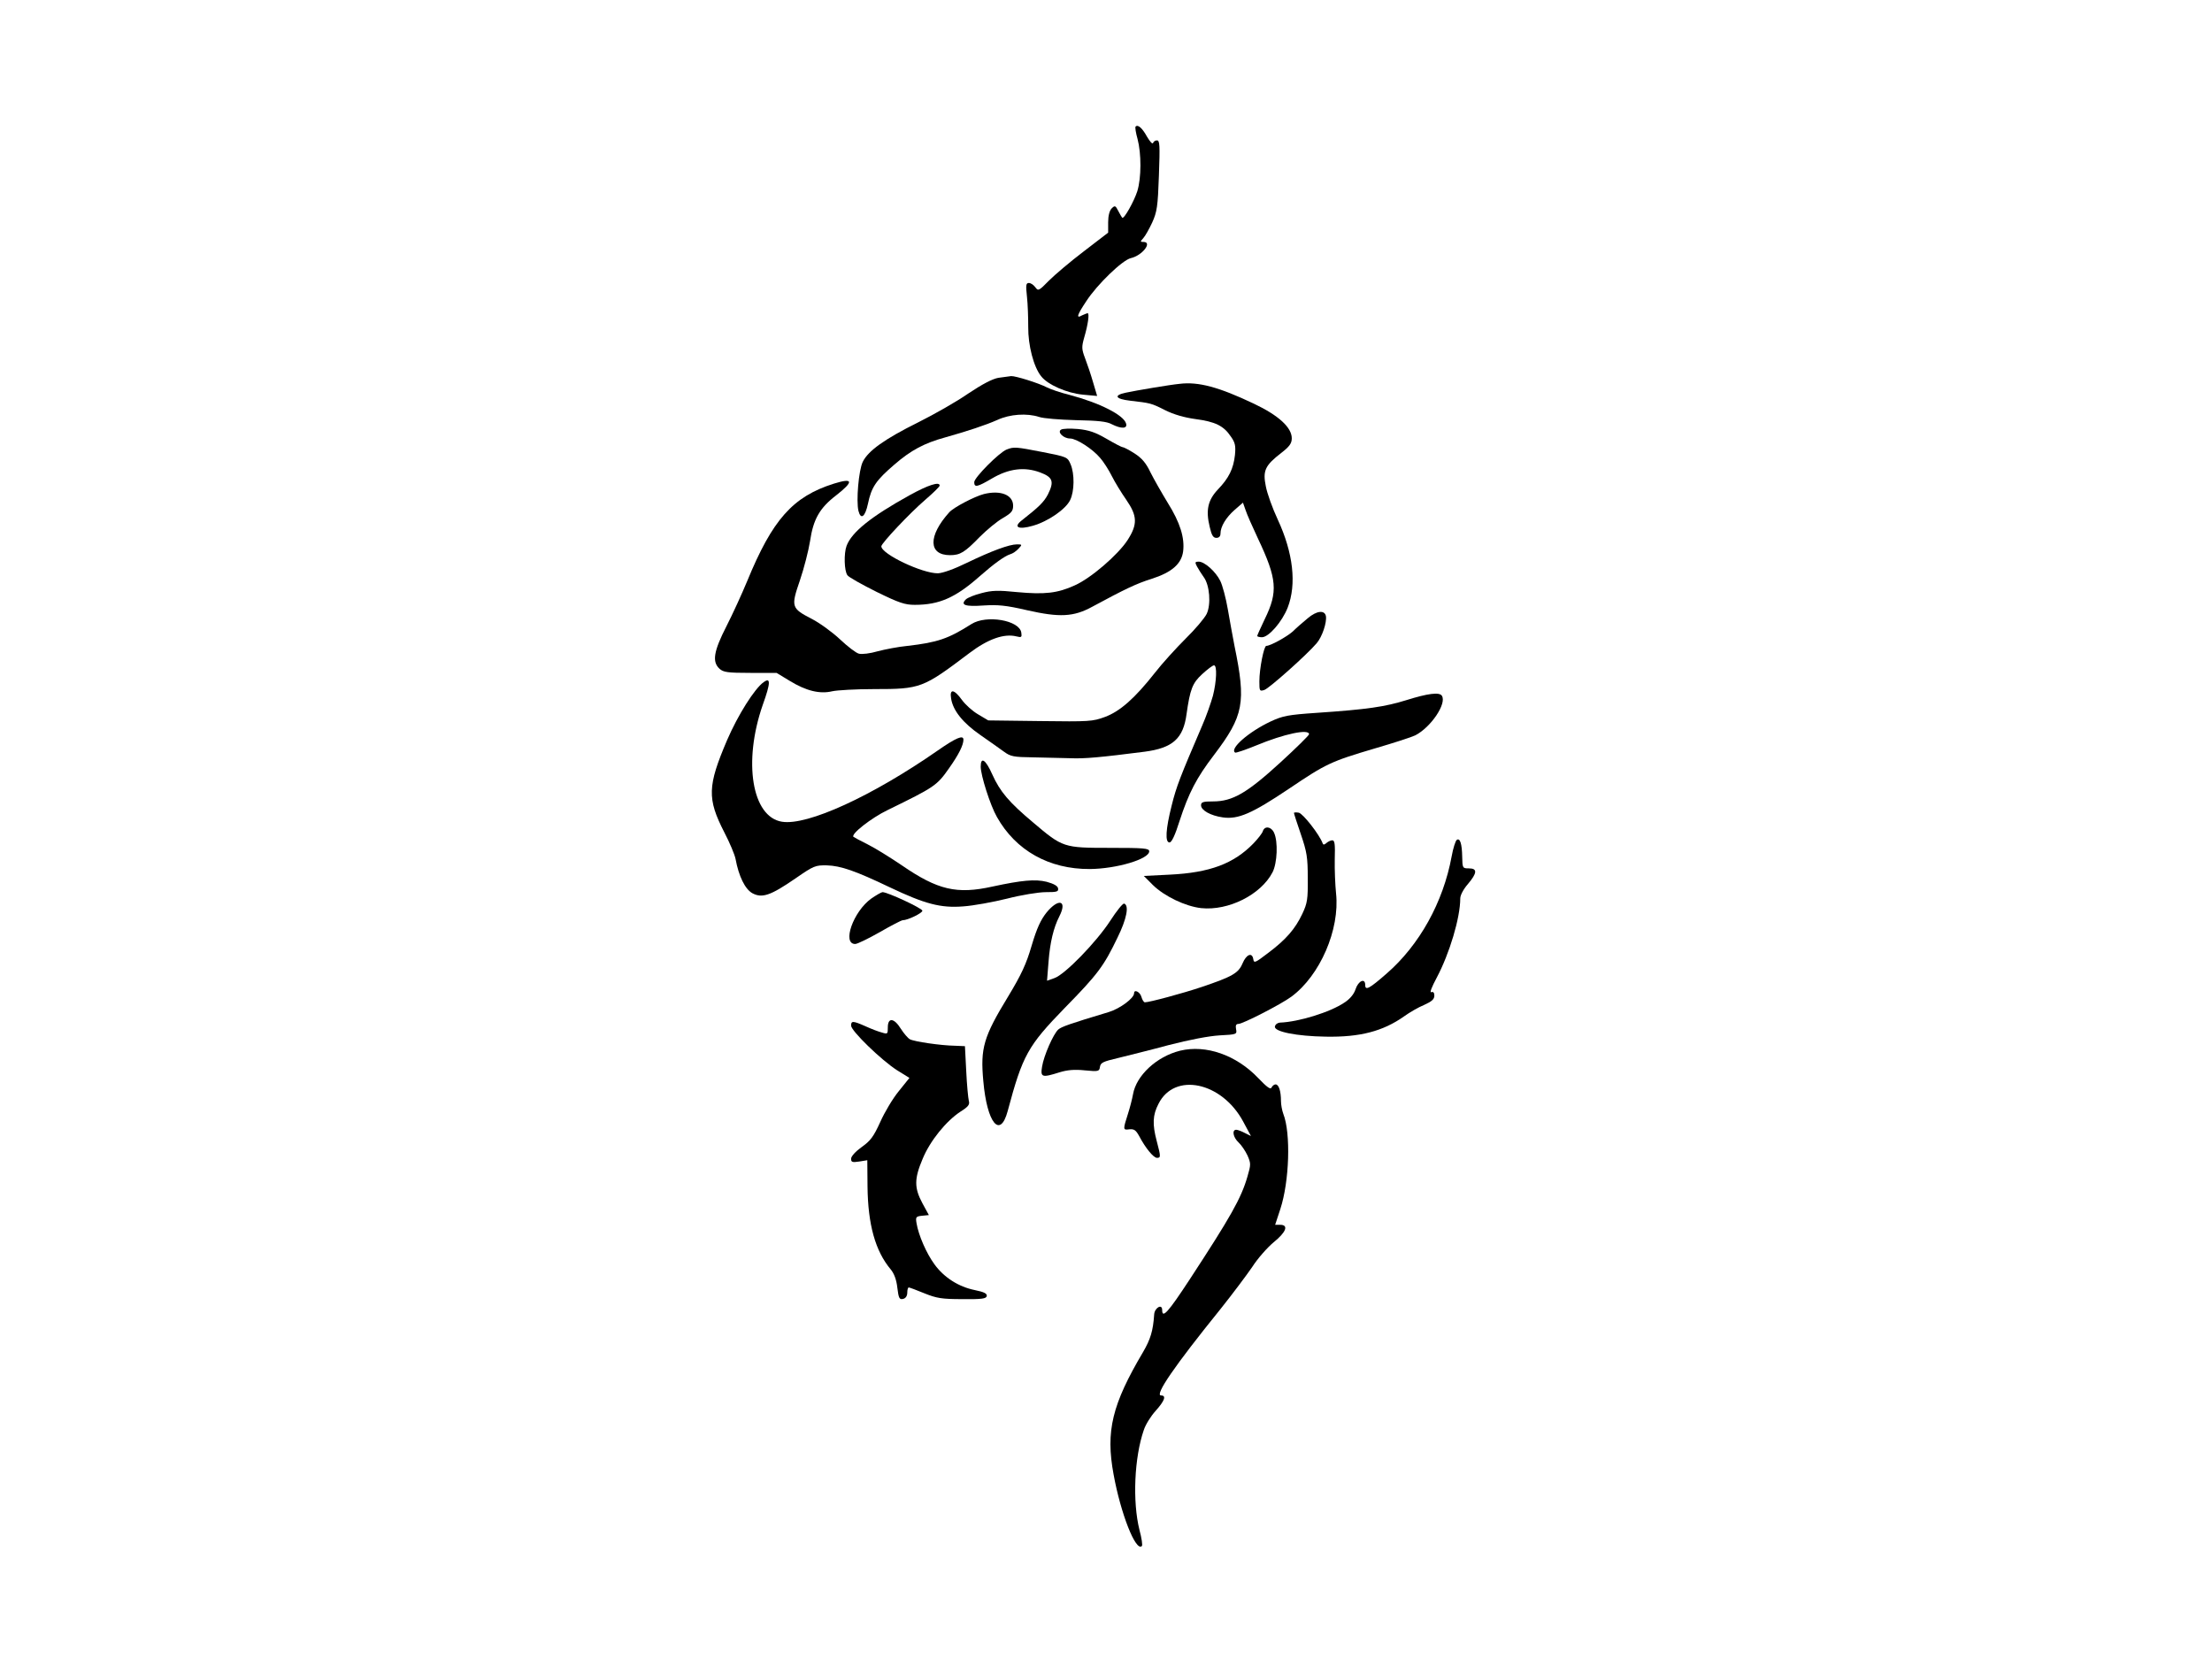 <?xml version="1.0" standalone="no"?>
<!DOCTYPE svg PUBLIC "-//W3C//DTD SVG 20010904//EN"
 "http://www.w3.org/TR/2001/REC-SVG-20010904/DTD/svg10.dtd">
<svg version="1.0" xmlns="http://www.w3.org/2000/svg"
 width="1024pt" height="768pt" viewBox="0 0 1024 768"
 preserveAspectRatio="xMidYMid meet">
<g transform="translate(0,768) scale(0.1,-0.1)"
fill="#000000" stroke="none">
<path d="M5257 7094 c-3 -3 1 -29 9 -57 18 -68 18 -180 -1 -242 -15 -47 -62
-131 -70 -123 -2 2 -10 16 -18 31 -13 26 -16 27 -31 12 -10 -11 -16 -34 -16
-64 l0 -48 -112 -86 c-62 -47 -135 -109 -162 -136 -47 -48 -50 -49 -63 -31 -8
11 -21 20 -30 20 -13 0 -15 -9 -9 -62 4 -35 6 -98 6 -141 -1 -85 25 -186 60
-229 30 -39 119 -78 193 -85 l66 -6 -19 64 c-10 35 -27 85 -37 111 -16 42 -16
52 -4 95 18 61 25 113 16 113 -3 0 -15 -5 -26 -10 -28 -16 -24 0 20 66 50 77
167 190 206 199 53 12 102 75 58 75 -15 0 -15 1 0 18 9 10 27 42 41 72 22 49
26 73 31 218 5 139 4 162 -9 162 -8 0 -16 -5 -18 -12 -3 -7 -15 7 -28 29 -22
40 -42 58 -53 47z"/>
<path d="M4622 5931 c-28 -5 -74 -29 -140 -73 -53 -37 -157 -96 -231 -133
-157 -78 -232 -132 -257 -183 -19 -39 -31 -181 -20 -227 11 -43 31 -28 44 33
16 77 37 108 122 181 77 67 140 100 235 126 103 29 188 57 242 81 58 27 137
32 193 14 19 -7 96 -13 170 -15 102 -2 144 -6 167 -19 44 -22 73 -21 66 3 -10
39 -122 96 -262 133 -41 10 -87 26 -103 34 -40 21 -147 54 -167 53 -9 -1 -35
-5 -59 -8z"/>
<path d="M5460 5903 c-43 -4 -203 -31 -249 -41 -57 -12 -48 -29 21 -37 94 -11
97 -11 162 -44 40 -20 89 -34 140 -41 91 -12 131 -31 164 -81 20 -28 23 -43
19 -85 -7 -64 -28 -107 -79 -160 -46 -49 -57 -95 -38 -173 9 -39 16 -51 31
-51 12 0 19 7 19 20 0 32 25 74 66 110 l38 33 12 -34 c6 -19 32 -78 57 -131
89 -188 94 -247 32 -374 -19 -40 -35 -75 -35 -78 0 -3 10 -6 22 -6 31 0 93 71
119 137 42 108 26 253 -46 408 -24 51 -49 121 -55 153 -15 73 -4 97 71 155 39
30 49 45 49 68 0 50 -61 106 -175 160 -162 77 -257 103 -345 92z"/>
<path d="M4912 5691 c-19 -11 11 -41 42 -41 29 0 104 -48 139 -90 16 -18 40
-56 54 -84 14 -28 44 -77 67 -110 51 -74 53 -113 6 -186 -44 -68 -170 -177
-245 -210 -79 -36 -138 -43 -267 -31 -87 9 -117 8 -165 -5 -32 -8 -64 -21 -72
-29 -26 -26 -3 -34 82 -28 67 4 103 1 202 -22 150 -34 215 -31 301 16 152 82
204 107 274 129 94 30 139 69 147 127 8 63 -14 134 -71 225 -28 46 -64 109
-80 141 -21 44 -40 66 -74 88 -25 16 -50 29 -55 29 -5 0 -39 18 -75 39 -52 30
-81 40 -132 45 -36 3 -71 2 -78 -3z"/>
<path d="M4660 5599 c-35 -14 -150 -130 -150 -151 0 -26 14 -23 82 17 78 46
151 55 223 28 59 -22 66 -42 36 -102 -19 -36 -42 -58 -121 -120 -41 -32 -15
-44 51 -25 71 20 153 77 173 119 20 41 21 122 2 166 -14 33 -16 34 -128 56
-128 25 -134 25 -168 12z"/>
<path d="M3860 5441 c-190 -60 -284 -166 -401 -451 -24 -58 -67 -152 -96 -209
-60 -117 -67 -165 -32 -197 18 -16 37 -19 143 -19 l121 0 61 -37 c75 -46 139
-62 197 -48 23 5 110 10 193 10 217 0 226 4 442 167 86 65 160 91 217 77 24
-6 26 -4 23 17 -8 58 -162 84 -231 40 -107 -68 -157 -85 -296 -101 -42 -4
-104 -16 -138 -25 -34 -10 -73 -15 -87 -11 -13 3 -52 33 -87 66 -35 33 -94 76
-131 95 -95 49 -97 56 -55 178 19 56 40 138 47 182 15 101 44 153 121 212 83
65 79 82 -11 54z"/>
<path d="M4210 5387 c-177 -98 -267 -170 -291 -234 -13 -35 -11 -116 4 -136 6
-9 67 -43 135 -77 104 -51 131 -60 177 -60 113 0 188 33 300 132 67 59 116 94
141 102 12 3 29 15 39 26 18 19 17 20 -7 20 -36 0 -119 -31 -231 -85 -59 -29
-112 -48 -135 -49 -72 -1 -262 89 -262 125 0 14 132 154 203 215 37 32 67 61
67 66 0 20 -53 3 -140 -45z"/>
<path d="M4555 5393 c-43 -11 -141 -62 -161 -85 -98 -109 -97 -198 4 -198 47
0 68 13 137 84 33 33 81 73 108 88 39 23 47 32 47 57 0 50 -58 73 -135 54z"/>
<path d="M5541 5058 c7 -13 21 -35 31 -49 28 -37 35 -127 14 -171 -10 -20 -53
-71 -97 -114 -44 -44 -109 -115 -143 -159 -93 -118 -161 -178 -231 -204 -57
-21 -72 -22 -300 -19 l-240 3 -47 28 c-26 15 -59 45 -75 67 -36 50 -58 53 -50
6 9 -56 55 -113 136 -169 42 -29 91 -64 109 -77 30 -22 44 -25 135 -26 56 -1
134 -3 172 -4 64 -3 140 4 343 30 131 17 180 61 195 175 16 113 27 143 72 184
25 23 49 41 55 41 15 0 12 -74 -5 -141 -9 -32 -31 -96 -51 -141 -100 -233
-118 -278 -140 -367 -28 -111 -31 -171 -10 -171 10 0 26 34 46 98 43 132 79
201 160 307 138 182 149 242 95 504 -8 41 -22 118 -31 170 -9 53 -25 112 -35
132 -22 44 -73 89 -100 89 -17 0 -18 -3 -8 -22z"/>
<path d="M6054 4818 c-22 -18 -53 -45 -69 -61 -28 -25 -104 -67 -123 -67 -11
0 -32 -106 -32 -164 0 -45 1 -47 23 -40 22 7 197 163 242 216 26 30 48 97 43
126 -6 29 -43 25 -84 -10z"/>
<path d="M3535 4522 c-42 -30 -119 -152 -169 -268 -91 -213 -93 -271 -13 -427
25 -48 48 -103 52 -123 15 -81 44 -140 78 -159 45 -24 84 -11 200 69 84 58 91
61 145 60 64 -2 131 -25 292 -102 162 -77 235 -96 338 -88 47 3 139 20 204 36
66 17 146 30 179 30 52 0 60 2 57 18 -2 11 -20 21 -53 30 -53 13 -115 7 -250
-22 -166 -37 -254 -16 -420 98 -53 36 -124 80 -158 97 -34 17 -64 33 -66 35
-14 12 83 88 158 124 217 106 228 113 284 193 46 65 67 108 67 133 0 23 -34 9
-120 -51 -302 -210 -602 -348 -720 -329 -139 22 -181 277 -89 541 37 103 37
129 4 105z"/>
<path d="M6511 4439 c-100 -31 -180 -43 -416 -59 -133 -9 -157 -14 -213 -40
-102 -48 -192 -127 -164 -144 4 -2 48 13 97 33 130 54 245 78 245 52 0 -5 -60
-64 -132 -130 -155 -142 -222 -181 -312 -181 -47 0 -56 -3 -56 -18 0 -23 44
-48 101 -56 71 -10 135 18 305 132 175 118 195 127 401 188 86 25 169 52 185
60 73 38 146 147 123 183 -11 18 -65 11 -164 -20z"/>
<path d="M4540 4131 c0 -40 44 -179 75 -233 87 -155 241 -242 430 -241 124 1
275 46 275 82 0 14 -24 16 -182 16 -215 0 -218 1 -356 118 -111 93 -153 143
-188 221 -31 70 -54 85 -54 37z"/>
<path d="M5990 3917 c0 -3 14 -47 32 -99 28 -82 32 -107 32 -203 1 -98 -2
-116 -25 -165 -33 -70 -75 -119 -159 -182 -59 -45 -65 -48 -68 -29 -5 34 -32
24 -50 -19 -19 -45 -47 -61 -189 -109 -86 -29 -242 -71 -263 -71 -5 0 -12 11
-16 25 -6 23 -34 37 -34 17 0 -23 -65 -71 -117 -87 -183 -55 -219 -68 -234
-81 -23 -21 -67 -121 -75 -172 -8 -49 -1 -52 81 -26 36 11 69 14 117 9 63 -6
67 -5 70 16 3 20 15 25 83 41 44 11 150 37 235 60 97 25 186 42 236 45 79 4
81 5 76 29 -3 17 0 24 11 24 20 0 196 90 245 126 133 98 225 311 207 478 -4
39 -7 110 -6 159 2 68 0 87 -11 87 -8 0 -20 -6 -27 -12 -10 -9 -15 -10 -18 -2
-15 41 -92 139 -111 142 -12 2 -22 1 -22 -1z"/>
<path d="M5846 3832 c-3 -10 -23 -35 -43 -56 -91 -94 -202 -136 -388 -145
l-120 -6 42 -42 c53 -52 151 -99 224 -107 126 -13 276 62 330 166 22 43 26
142 7 183 -13 29 -44 33 -52 7z"/>
<path d="M6744 3792 c-6 -4 -17 -38 -24 -77 -39 -212 -149 -410 -301 -542 -80
-70 -99 -80 -99 -53 0 34 -32 20 -45 -20 -7 -22 -26 -45 -51 -61 -66 -45 -213
-90 -299 -93 -11 -1 -21 -8 -23 -18 -5 -24 101 -45 235 -47 159 -3 265 25 363
94 25 18 66 42 93 53 35 16 47 26 47 43 0 14 -5 19 -14 16 -9 -4 2 24 25 67
59 111 109 277 109 367 0 15 15 43 35 66 44 52 45 73 5 73 -29 0 -30 1 -31 53
-1 61 -10 89 -25 79z"/>
<path d="M4033 3520 c-83 -60 -136 -210 -74 -210 10 0 61 25 114 55 52 30 100
55 106 55 23 0 91 33 91 44 0 11 -163 87 -185 86 -6 -1 -29 -14 -52 -30z"/>
<path d="M4845 3456 c-27 -34 -45 -72 -69 -153 -25 -86 -48 -135 -109 -236
-114 -187 -129 -239 -115 -391 17 -195 78 -270 113 -139 69 258 93 301 264
477 154 157 181 194 244 325 43 87 55 150 31 158 -6 2 -35 -34 -64 -79 -65
-100 -211 -250 -259 -266 l-34 -12 7 88 c7 90 23 157 50 210 38 74 -3 86 -59
18z"/>
<path d="M4110 2924 c0 -31 -1 -32 -27 -24 -16 4 -50 17 -76 29 -59 26 -67 26
-67 3 0 -24 139 -159 212 -206 l58 -36 -49 -61 c-28 -34 -66 -98 -86 -143 -31
-68 -45 -87 -86 -116 -28 -20 -49 -43 -49 -54 0 -16 5 -18 38 -13 l37 6 1
-122 c2 -176 36 -298 107 -383 16 -19 27 -48 31 -85 6 -50 10 -56 27 -52 12 3
19 14 19 29 0 13 3 24 7 24 3 0 36 -12 72 -27 57 -23 81 -27 176 -27 91 -1
110 2 113 14 2 12 -12 19 -56 28 -74 15 -142 58 -186 119 -37 50 -74 135 -83
190 -5 29 -3 32 26 35 l31 3 -30 55 c-38 71 -38 113 1 205 34 83 109 176 177
220 35 22 42 32 37 49 -3 12 -9 73 -12 137 l-6 116 -47 2 c-64 1 -188 19 -208
30 -9 5 -28 27 -42 49 -31 50 -60 53 -60 6z"/>
<path d="M5463 2816 c-109 -27 -203 -115 -218 -202 -4 -22 -14 -61 -23 -89
-24 -75 -24 -77 6 -73 22 2 30 -3 46 -32 29 -55 66 -100 82 -100 18 0 18 5 -1
77 -21 79 -19 121 8 173 74 148 293 102 392 -82 l36 -67 -28 14 c-15 8 -34 15
-40 15 -21 0 -15 -35 11 -59 13 -12 31 -39 41 -60 16 -37 16 -42 0 -97 -29
-101 -78 -187 -267 -476 -101 -154 -128 -184 -128 -142 0 30 -35 10 -37 -21
-5 -76 -17 -115 -52 -175 -143 -242 -173 -365 -136 -565 33 -182 103 -360 131
-332 4 3 -1 37 -11 74 -33 132 -24 336 20 463 8 25 33 65 55 89 42 47 50 71
25 71 -32 0 64 139 275 400 55 69 121 157 147 195 25 39 70 90 99 114 58 47
71 81 30 81 l-23 0 24 73 c42 128 49 351 14 440 -6 16 -11 43 -11 60 0 46 -10
77 -25 77 -7 0 -15 -7 -19 -15 -4 -10 -21 2 -61 44 -102 107 -242 156 -362
127z"/>
</g>
</svg>
